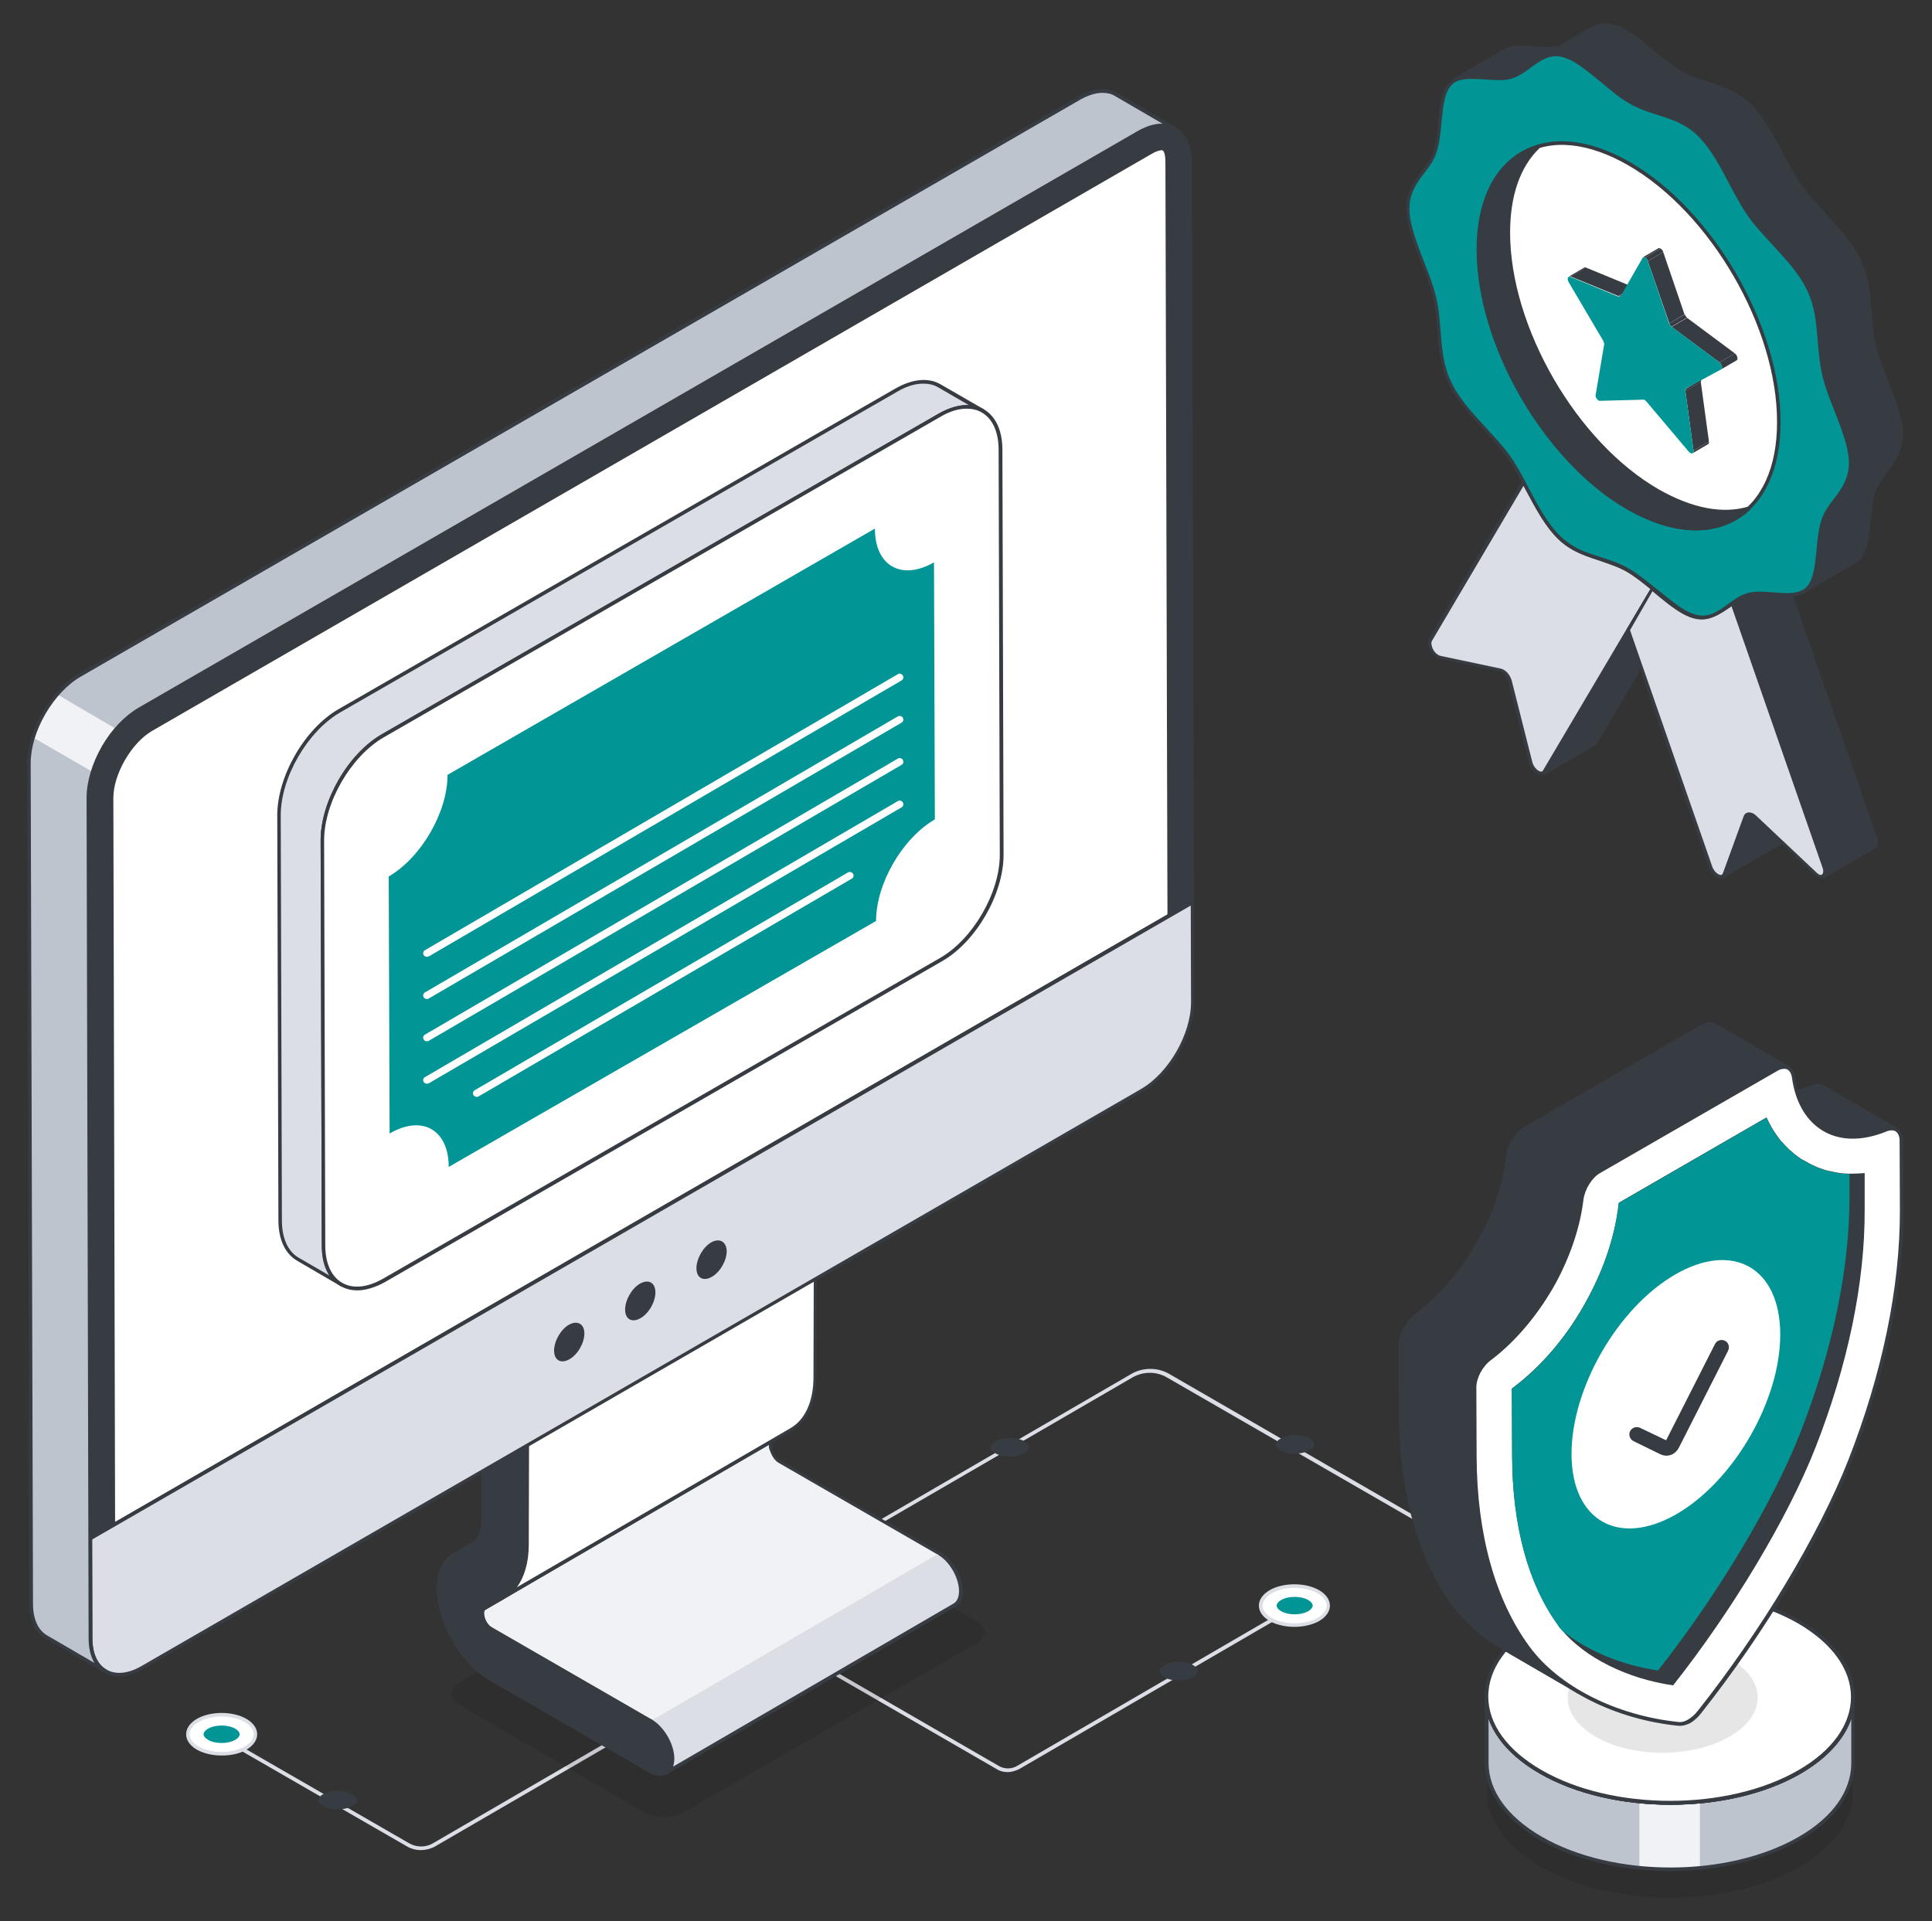 <svg width="181" height="180" viewBox="0 0 181 180" fill="none" xmlns="http://www.w3.org/2000/svg">
<rect x="0" y="0" width="181" height="180" fill="#333333" stroke="none"/>
<path d="M39.42 173.345C38.983 173.345 38.547 173.236 38.165 173.018L19.483 162.245C19.401 162.191 19.374 162.082 19.429 162C19.483 161.918 19.592 161.891 19.674 161.945L38.356 172.718C39.038 173.1 39.883 173.1 40.538 172.718L59.083 161.945C59.165 161.891 59.274 161.918 59.329 162C59.383 162.082 59.356 162.191 59.274 162.245L40.729 173.018C40.32 173.236 39.856 173.345 39.42 173.345Z" fill="#DBDEE4"/>
<path d="M94.401 166.036C94.047 166.036 93.692 165.954 93.392 165.764L68.001 151.091C67.92 151.036 67.892 150.927 67.947 150.845C68.001 150.764 68.111 150.736 68.192 150.791L93.583 165.464C94.101 165.764 94.756 165.764 95.274 165.464L120.501 150.791C120.583 150.736 120.692 150.764 120.747 150.845C120.801 150.927 120.774 151.036 120.692 151.091L95.465 165.764C95.111 165.927 94.756 166.036 94.401 166.036Z" fill="#DBDEE4"/>
<path d="M65.41 152.673C65.356 152.673 65.301 152.645 65.274 152.591C65.219 152.509 65.247 152.4 65.329 152.345L105.992 128.727C107.083 128.1 108.447 128.1 109.538 128.727L150.447 152.373C150.529 152.427 150.556 152.536 150.501 152.618C150.447 152.7 150.338 152.727 150.256 152.673L109.319 129.054C108.338 128.482 107.11 128.482 106.101 129.054L65.438 152.673C65.465 152.673 65.438 152.673 65.41 152.673Z" fill="#DBDEE4"/>
<g opacity="0.1">
<path d="M168.529 160.854C175.238 164.727 175.293 171.027 168.611 174.9C161.929 178.773 151.074 178.773 144.365 174.9C137.656 171.027 137.602 164.727 144.284 160.854C150.938 156.982 161.793 156.982 168.529 160.854Z" fill="black"/>
</g>
<path d="M139.265 165.164C139.265 167.727 140.956 170.291 144.338 172.227C146.956 173.754 150.202 174.654 153.583 174.982C155.465 175.173 157.374 175.173 159.256 174.982C162.665 174.654 165.938 173.727 168.583 172.2C171.911 170.264 173.574 167.754 173.574 165.218V159C173.574 161.536 171.911 164.045 168.583 165.982C165.965 167.509 162.665 168.436 159.256 168.764C157.374 168.954 155.465 168.954 153.583 168.764C150.202 168.436 146.956 167.509 144.338 166.009C140.956 164.073 139.265 161.509 139.265 158.945V165.164Z" fill="#BEC4CD"/>
<path d="M153.583 168.791V175.009C155.465 175.2 157.374 175.2 159.256 175.009V168.791C157.374 168.982 155.465 168.982 153.583 168.791Z" fill="#F0F2F5"/>
<path d="M156.474 175.309C152.056 175.309 147.611 174.327 144.256 172.391C140.929 170.454 139.102 167.891 139.102 165.164V158.973C139.102 158.891 139.183 158.809 139.265 158.809C139.347 158.809 139.429 158.891 139.429 158.973C139.429 161.591 141.202 164.045 144.42 165.9C151.074 169.745 161.874 169.745 168.502 165.9C171.665 164.073 173.383 161.645 173.411 159.054C173.411 158.973 173.492 158.891 173.574 158.891C173.656 158.891 173.738 158.973 173.738 159.054V165.273C173.738 167.973 171.938 170.509 168.665 172.391C165.311 174.327 160.892 175.309 156.474 175.309ZM139.456 160.964V165.164C139.456 167.782 141.229 170.236 144.447 172.091C151.102 175.936 161.902 175.936 168.529 172.091C171.692 170.264 173.411 167.836 173.438 165.245V161.045C172.783 162.982 171.147 164.754 168.72 166.173C162.011 170.073 151.047 170.073 144.283 166.173C141.774 164.727 140.111 162.927 139.456 160.964Z" fill="#373B42"/>
<path d="M168.529 151.964C175.238 155.836 175.293 162.136 168.611 166.009C161.929 169.882 151.074 169.882 144.365 166.009C137.656 162.136 137.602 155.836 144.284 151.964C150.938 148.064 161.793 148.091 168.529 151.964Z" fill="white"/>
<path d="M156.474 169.091C152.056 169.091 147.611 168.109 144.256 166.173C140.929 164.264 139.102 161.7 139.102 158.973C139.102 156.273 140.902 153.736 144.174 151.827C150.883 147.927 161.847 147.927 168.611 151.827C171.938 153.736 173.765 156.3 173.765 159.027C173.765 161.727 171.965 164.264 168.692 166.173C165.338 168.109 160.92 169.091 156.474 169.091ZM156.365 149.209C152.002 149.209 147.638 150.164 144.338 152.1C141.174 153.927 139.429 156.382 139.429 158.945C139.429 161.536 141.202 163.991 144.42 165.845C151.074 169.691 161.874 169.691 168.502 165.845C171.665 164.018 173.411 161.564 173.411 159C173.411 156.409 171.638 153.955 168.447 152.1C165.092 150.191 160.729 149.209 156.365 149.209Z" fill="#373B42"/>
<path d="M168.529 151.964C175.238 155.836 175.293 162.136 168.611 166.009C161.929 169.882 151.074 169.882 144.365 166.009C137.656 162.136 137.602 155.836 144.284 151.964C150.938 148.064 161.793 148.091 168.529 151.964Z" fill="white"/>
<path d="M156.474 169.091C152.056 169.091 147.611 168.109 144.256 166.173C140.929 164.264 139.102 161.7 139.102 158.973C139.102 156.273 140.902 153.736 144.174 151.827C150.883 147.927 161.847 147.927 168.611 151.827C171.938 153.736 173.765 156.3 173.765 159.027C173.765 161.727 171.965 164.264 168.692 166.173C165.338 168.109 160.92 169.091 156.474 169.091ZM156.365 149.209C152.002 149.209 147.638 150.164 144.338 152.1C141.174 153.927 139.429 156.382 139.429 158.945C139.429 161.536 141.202 163.991 144.42 165.845C151.074 169.691 161.874 169.691 168.502 165.845C171.665 164.018 173.411 161.564 173.411 159C173.411 156.409 171.638 153.955 168.447 152.1C165.092 150.191 160.729 149.209 156.365 149.209Z" fill="#373B42"/>
<path d="M168.529 151.964C175.238 155.836 175.293 162.136 168.611 166.009C161.929 169.882 151.074 169.882 144.365 166.009C137.656 162.136 137.602 155.836 144.284 151.964C150.938 148.064 161.793 148.091 168.529 151.964Z" fill="white"/>
<path d="M156.474 169.091C152.056 169.091 147.611 168.109 144.256 166.173C140.929 164.264 139.102 161.7 139.102 158.973C139.102 156.273 140.902 153.736 144.174 151.827C150.883 147.927 161.847 147.927 168.611 151.827C171.938 153.736 173.765 156.3 173.765 159.027C173.765 161.727 171.965 164.264 168.692 166.173C165.338 168.109 160.92 169.091 156.474 169.091ZM156.365 149.209C152.002 149.209 147.638 150.164 144.338 152.1C141.174 153.927 139.429 156.382 139.429 158.945C139.429 161.536 141.202 163.991 144.42 165.845C151.074 169.691 161.874 169.691 168.502 165.845C171.665 164.018 173.411 161.564 173.411 159C173.411 156.409 171.638 153.955 168.447 152.1C165.092 150.191 160.729 149.209 156.365 149.209Z" fill="#373B42"/>
<g opacity="0.1">
<path d="M149.492 155.427C146.001 157.445 146.001 160.691 149.465 162.709C152.929 164.727 158.547 164.727 162.038 162.709C165.529 160.691 165.556 157.445 162.092 155.427C158.601 153.436 152.956 153.436 149.492 155.427Z" fill="black"/>
</g>
<path d="M177.692 105.845L170.765 101.809C170.492 101.645 170.165 101.645 169.756 101.809C167.52 102.736 165.501 102.654 163.974 101.782L170.901 105.818C172.429 106.691 174.447 106.773 176.683 105.845C177.065 105.709 177.42 105.709 177.692 105.845Z" fill="#373B42"/>
<path d="M173.602 106.691C172.592 106.691 171.638 106.445 170.82 105.982L163.892 101.945C163.811 101.891 163.783 101.782 163.838 101.7C163.892 101.618 164.002 101.591 164.083 101.645C165.611 102.545 167.547 102.545 169.702 101.673C170.138 101.482 170.547 101.509 170.847 101.673L177.774 105.709C177.856 105.764 177.883 105.873 177.829 105.954C177.774 106.036 177.665 106.064 177.583 106.009C177.365 105.873 177.065 105.9 176.738 106.036C175.647 106.473 174.583 106.691 173.602 106.691ZM165.665 102.573L171.011 105.682C172.538 106.582 174.474 106.582 176.629 105.709C176.738 105.654 176.82 105.627 176.929 105.6L170.683 101.973C170.465 101.836 170.165 101.864 169.838 102C168.338 102.6 166.92 102.791 165.665 102.573Z" fill="#373B42"/>
<path d="M142.892 105.736L159.474 96.164C159.938 95.891 160.32 95.891 160.62 96.055L167.547 100.091C167.247 99.9 166.838 99.927 166.402 100.2L149.82 109.8C149.438 110.018 149.111 110.345 148.838 110.754L141.911 106.718C142.183 106.282 142.511 105.954 142.892 105.736Z" fill="#373B42"/>
<path d="M148.838 110.891C148.811 110.891 148.783 110.891 148.756 110.864L141.829 106.827C141.802 106.8 141.747 106.773 141.747 106.718C141.747 106.664 141.747 106.636 141.774 106.582C142.074 106.145 142.429 105.791 142.811 105.573L159.393 96C159.883 95.727 160.347 95.673 160.729 95.891L167.629 99.9C167.629 99.9 167.656 99.9 167.656 99.927C167.738 99.982 167.765 100.091 167.711 100.173C167.656 100.254 167.547 100.282 167.465 100.227H167.438C167.193 100.091 166.865 100.145 166.483 100.336L149.902 109.909C149.574 110.1 149.247 110.4 148.974 110.809C148.947 110.864 148.893 110.891 148.838 110.891ZM142.156 106.636L148.783 110.482C149.056 110.1 149.383 109.8 149.711 109.609L166.293 100.009C166.456 99.927 166.62 99.845 166.783 99.818L160.538 96.191C160.293 96.055 159.938 96.082 159.556 96.3L142.974 105.873C142.702 106.064 142.402 106.309 142.156 106.636Z" fill="#373B42"/>
<path d="M132.692 123.245C135.092 121.445 137.22 118.854 138.774 115.991C140.111 113.536 141.011 110.891 141.283 108.354C141.338 107.782 141.583 107.182 141.938 106.691L148.865 110.727C148.511 111.218 148.292 111.818 148.211 112.391C147.911 114.927 147.011 117.573 145.702 120.027C144.147 122.891 142.047 125.482 139.647 127.282C139.183 127.636 138.774 128.127 138.529 128.673L131.602 124.636C131.82 124.091 132.229 123.6 132.692 123.245Z" fill="#373B42"/>
<path d="M138.474 128.836C138.447 128.836 138.42 128.836 138.393 128.809L131.465 124.773C131.383 124.718 131.356 124.636 131.411 124.554C131.711 123.954 132.12 123.464 132.583 123.109C134.902 121.391 137.029 118.827 138.611 115.909C139.974 113.427 140.82 110.809 141.093 108.327C141.147 107.754 141.393 107.127 141.774 106.582C141.829 106.5 141.911 106.473 141.993 106.527L148.92 110.564C148.947 110.591 149.002 110.618 149.002 110.673C149.002 110.727 149.002 110.754 148.974 110.809C148.647 111.3 148.429 111.873 148.347 112.391C148.047 114.9 147.174 117.545 145.811 120.082C144.202 123.027 142.047 125.645 139.702 127.391C139.265 127.718 138.883 128.182 138.638 128.727C138.611 128.782 138.583 128.809 138.529 128.809C138.529 128.836 138.502 128.836 138.474 128.836ZM131.793 124.582L138.42 128.427C138.693 127.909 139.074 127.445 139.511 127.145C141.802 125.427 143.956 122.864 145.538 119.945C146.874 117.436 147.747 114.818 148.047 112.364C148.102 111.845 148.32 111.273 148.62 110.782L141.993 106.936C141.693 107.4 141.502 107.918 141.447 108.382C141.174 110.891 140.302 113.564 138.911 116.073C137.302 119.045 135.147 121.636 132.802 123.382C132.393 123.682 132.038 124.091 131.793 124.582Z" fill="#373B42"/>
<path d="M138.474 128.673C138.256 129.109 138.12 129.573 138.147 130.009L138.174 136.473C138.201 143.891 139.974 150.027 143.138 154.364C144.365 156.027 146.029 157.445 147.965 158.564L141.038 154.527C139.101 153.409 137.438 152.018 136.211 150.327C133.02 145.964 131.247 139.854 131.22 132.436L131.192 125.973C131.192 125.536 131.329 125.073 131.547 124.636L138.474 128.673Z" fill="#373B42"/>
<path d="M147.965 158.727C147.938 158.727 147.911 158.727 147.883 158.7C147.883 158.7 147.883 158.7 147.856 158.7L140.956 154.691C138.911 153.491 137.247 152.073 136.074 150.464C132.829 146.018 131.083 139.8 131.056 132.464L131.029 126C131.029 125.564 131.165 125.073 131.383 124.582C131.411 124.527 131.438 124.5 131.492 124.5C131.547 124.473 131.574 124.5 131.629 124.527L138.556 128.564C138.638 128.618 138.665 128.7 138.611 128.782C138.392 129.218 138.283 129.654 138.283 130.036L138.311 136.5C138.338 143.754 140.029 149.891 143.247 154.282C144.42 155.864 146.002 157.254 147.992 158.427H148.02C148.102 158.482 148.129 158.591 148.074 158.673C148.074 158.673 148.02 158.727 147.965 158.727ZM131.629 124.882C131.465 125.264 131.383 125.645 131.383 125.973L131.411 132.436C131.438 139.664 133.156 145.827 136.374 150.218C137.52 151.8 139.129 153.191 141.147 154.364L144.992 156.6C144.229 155.918 143.574 155.209 143.029 154.445C139.783 149.973 138.038 143.754 138.011 136.445L137.983 129.982C137.983 129.6 138.092 129.136 138.283 128.7L131.629 124.882Z" fill="#373B42"/>
<path d="M149.82 109.773C148.974 110.264 148.32 111.355 148.183 112.391C147.883 114.927 147.011 117.573 145.674 120.027C144.12 122.891 142.02 125.482 139.62 127.282C138.774 127.909 138.147 129.055 138.147 130.009L138.174 136.473C138.202 143.891 139.974 150 143.165 154.364C146.165 158.455 151.92 160.991 157.32 161.536C157.62 161.564 157.974 161.482 158.302 161.264C158.656 161.073 158.983 160.773 159.283 160.391C164.656 153.627 170.383 144.464 173.329 136.936C176.465 128.945 178.211 120.791 178.183 113.373L178.156 106.909C178.156 105.927 177.502 105.545 176.683 105.873C174.283 106.855 172.156 106.718 170.602 105.655C169.265 104.727 168.365 103.118 168.065 100.936C167.956 100.064 167.274 99.709 166.429 100.2L149.82 109.773Z" fill="white"/>
<path d="M157.402 161.7C157.347 161.7 157.32 161.7 157.265 161.7C151.292 161.1 145.811 158.318 143.002 154.473C139.756 150 138.011 143.782 137.983 136.473L137.956 130.009C137.956 129 138.611 127.8 139.483 127.145C141.802 125.427 143.929 122.864 145.511 119.945C146.874 117.436 147.72 114.818 147.992 112.364C148.129 111.273 148.838 110.127 149.711 109.609L166.292 100.036C166.756 99.764 167.192 99.709 167.547 99.9C167.874 100.064 168.12 100.418 168.174 100.909C168.474 103.009 169.32 104.591 170.656 105.518C172.211 106.582 174.311 106.664 176.574 105.736C177.038 105.545 177.474 105.573 177.774 105.764C178.102 105.982 178.292 106.391 178.292 106.909L178.32 113.373C178.347 120.682 176.656 128.836 173.438 137.018C170.683 144.054 165.283 153.054 159.365 160.527C159.065 160.909 158.711 161.236 158.329 161.454C158.029 161.591 157.702 161.7 157.402 161.7ZM167.138 100.145C166.947 100.145 166.729 100.2 166.511 100.336L149.902 109.909C149.138 110.345 148.483 111.409 148.347 112.391C148.047 114.9 147.174 117.545 145.811 120.109C144.202 123.054 142.047 125.645 139.702 127.418C138.883 128.018 138.311 129.109 138.311 130.009L138.338 136.473C138.365 143.7 140.056 149.864 143.274 154.254C146.029 158.018 151.402 160.745 157.292 161.345C157.565 161.373 157.865 161.291 158.165 161.1C158.492 160.909 158.82 160.609 159.092 160.254C164.983 152.809 170.383 143.836 173.138 136.854C176.329 128.727 178.02 120.6 177.992 113.345L177.965 106.882C177.965 106.473 177.829 106.173 177.611 106.009C177.392 105.873 177.065 105.873 176.738 106.009C174.338 106.991 172.129 106.909 170.492 105.764C169.074 104.782 168.174 103.118 167.874 100.936C167.82 100.582 167.656 100.309 167.438 100.2C167.356 100.145 167.247 100.145 167.138 100.145Z" fill="#373B42"/>
<path d="M174.692 113.345C174.72 120.191 173.11 127.909 170.083 135.627C167.52 142.173 162.31 150.873 156.747 157.909C152.41 157.282 148.456 155.291 146.301 152.7C146.192 152.564 146.056 152.427 145.974 152.264C143.165 148.418 141.692 142.964 141.665 136.418L141.638 130.118C141.665 130.091 141.692 130.036 141.72 130.036C144.474 127.964 146.929 125.073 148.756 121.636C150.338 118.718 151.32 115.664 151.647 112.773C151.647 112.745 151.674 112.691 151.701 112.664L165.065 104.945L165.501 104.7C165.829 105.436 166.238 106.118 166.729 106.745C166.81 106.854 166.892 106.964 167.001 107.045C167.056 107.127 167.138 107.209 167.22 107.291C167.492 107.591 167.765 107.836 168.092 108.109C168.256 108.245 168.447 108.382 168.61 108.491C168.747 108.6 168.91 108.682 169.074 108.764C169.21 108.845 169.374 108.927 169.51 109.009C169.592 109.036 169.647 109.091 169.729 109.118C169.756 109.145 169.783 109.145 169.838 109.173C169.947 109.227 170.029 109.255 170.138 109.309C170.192 109.336 170.274 109.364 170.329 109.391C170.492 109.445 170.656 109.5 170.792 109.554C170.956 109.609 171.092 109.664 171.256 109.691C171.31 109.718 171.365 109.718 171.42 109.718C171.583 109.745 171.747 109.8 171.91 109.827C171.938 109.827 171.965 109.827 172.02 109.854L172.592 109.936H172.674C172.865 109.964 173.056 109.964 173.247 109.964H173.274H173.601C173.956 109.964 174.338 109.936 174.692 109.909V113.345Z" fill="#373B42"/>
<path d="M173.274 111.954C173.301 118.8 171.692 126.518 168.665 134.236C166.101 140.782 160.892 149.482 155.329 156.518C151.838 156 148.565 154.609 146.301 152.727C146.192 152.591 146.056 152.454 145.974 152.291C143.165 148.445 141.692 142.991 141.665 136.445L141.638 130.145C141.665 130.118 141.692 130.064 141.72 130.064C144.474 127.991 146.929 125.1 148.756 121.664C150.338 118.745 151.32 115.691 151.647 112.8C151.647 112.773 151.674 112.718 151.701 112.691L165.065 104.973L165.501 104.727C165.829 105.464 166.238 106.145 166.729 106.773C166.81 106.882 166.892 106.991 167.001 107.073C167.056 107.154 167.138 107.236 167.22 107.318C167.492 107.618 167.765 107.864 168.092 108.136C168.256 108.273 168.42 108.409 168.61 108.518C168.747 108.627 168.91 108.709 169.074 108.791C169.21 108.873 169.374 108.955 169.51 109.036C169.592 109.064 169.674 109.118 169.729 109.145C169.756 109.173 169.783 109.173 169.838 109.2C169.947 109.255 170.029 109.282 170.138 109.336C170.192 109.364 170.274 109.391 170.329 109.418C170.492 109.473 170.629 109.527 170.792 109.582C170.956 109.636 171.092 109.664 171.256 109.718C171.31 109.745 171.365 109.745 171.42 109.745C171.583 109.773 171.747 109.827 171.91 109.854C171.938 109.854 171.965 109.855 172.02 109.882L172.592 109.964H172.674C172.865 109.991 173.056 109.991 173.247 109.991H173.274V111.954Z" fill="#019595"/>
<path d="M156.965 119.4C162.365 116.291 166.756 118.773 166.783 124.991C166.81 131.182 162.447 138.764 157.047 141.873C151.647 144.982 147.256 142.473 147.229 136.282C147.201 130.064 151.565 122.509 156.965 119.4Z" fill="white"/>
<path d="M156.12 136.391C155.929 136.391 155.738 136.336 155.547 136.254L153.038 135.027C152.711 134.864 152.547 134.454 152.711 134.1C152.874 133.773 153.283 133.609 153.638 133.773L156.092 134.945L160.674 125.918C160.838 125.591 161.247 125.454 161.602 125.618C161.929 125.782 162.065 126.191 161.902 126.545L157.292 135.627C157.047 136.118 156.583 136.391 156.12 136.391Z" fill="#373B42"/>
<path d="M23.002 161.209C24.229 161.918 24.256 163.091 23.029 163.8C21.802 164.509 19.784 164.509 18.556 163.8C17.329 163.091 17.302 161.918 18.529 161.209C19.756 160.473 21.747 160.473 23.002 161.209Z" fill="white"/>
<path d="M20.765 164.482C19.92 164.482 19.074 164.291 18.447 163.936C17.793 163.555 17.438 163.036 17.438 162.491C17.438 161.945 17.793 161.427 18.447 161.045C19.729 160.309 21.802 160.309 23.083 161.045C23.738 161.427 24.093 161.945 24.093 162.491C24.093 163.036 23.738 163.555 23.083 163.936C22.456 164.318 21.611 164.482 20.765 164.482ZM20.765 160.827C19.974 160.827 19.211 160.991 18.611 161.345C18.065 161.645 17.765 162.055 17.765 162.491C17.765 162.927 18.065 163.336 18.611 163.636C19.811 164.318 21.72 164.318 22.92 163.636C23.465 163.336 23.765 162.927 23.765 162.491C23.765 162.055 23.465 161.645 22.92 161.345C22.32 160.991 21.529 160.827 20.765 160.827Z" fill="#DBDEE4"/>
<path d="M20.765 163.309C20.274 163.309 19.811 163.2 19.483 163.009C19.211 162.845 19.074 162.655 19.074 162.491C19.074 162.327 19.211 162.136 19.483 161.973C19.811 161.782 20.274 161.673 20.765 161.673C21.256 161.673 21.72 161.782 22.047 161.973C22.32 162.136 22.456 162.327 22.456 162.491C22.456 162.655 22.32 162.845 22.047 163.009C21.72 163.2 21.256 163.309 20.765 163.309Z" fill="#019595"/>
<path d="M31.674 169.527C31.156 169.527 30.665 169.418 30.284 169.2C29.983 169.036 29.82 168.818 29.82 168.655C29.82 168.464 29.983 168.273 30.256 168.109C30.611 167.891 31.102 167.782 31.62 167.782C32.138 167.782 32.629 167.891 32.983 168.109C33.283 168.273 33.447 168.491 33.447 168.655C33.447 168.845 33.283 169.036 33.011 169.2C32.711 169.391 32.193 169.527 31.674 169.527Z" fill="#373B42"/>
<path d="M119.056 149.127C117.829 149.836 117.802 151.009 119.029 151.718C120.256 152.427 122.274 152.427 123.502 151.718C124.729 151.009 124.756 149.836 123.529 149.127C122.302 148.418 120.311 148.418 119.056 149.127Z" fill="white"/>
<path d="M121.265 152.427C120.42 152.427 119.574 152.236 118.947 151.882C118.293 151.5 117.938 150.982 117.938 150.436C117.938 149.891 118.293 149.373 118.947 148.991C120.229 148.254 122.302 148.254 123.583 148.991C124.238 149.373 124.593 149.891 124.593 150.436C124.593 150.982 124.238 151.5 123.583 151.882C122.956 152.236 122.111 152.427 121.265 152.427ZM121.293 148.773C120.502 148.773 119.738 148.936 119.138 149.291C118.593 149.618 118.293 150.027 118.293 150.436C118.293 150.873 118.593 151.254 119.138 151.582C120.311 152.264 122.247 152.264 123.447 151.582C123.993 151.254 124.293 150.845 124.293 150.436C124.293 150 123.993 149.618 123.447 149.291C122.847 148.936 122.083 148.773 121.293 148.773Z" fill="#DBDEE4"/>
<path d="M121.292 151.254C121.783 151.254 122.247 151.145 122.574 150.954C122.847 150.791 122.983 150.6 122.983 150.436C122.983 150.273 122.847 150.082 122.574 149.918C122.247 149.727 121.783 149.618 121.292 149.618C120.802 149.618 120.338 149.727 120.011 149.918C119.738 150.082 119.602 150.273 119.602 150.436C119.602 150.6 119.738 150.791 120.011 150.954C120.338 151.145 120.802 151.254 121.292 151.254Z" fill="#019595"/>
<path d="M110.384 157.445C110.902 157.445 111.393 157.336 111.774 157.118C112.074 156.954 112.238 156.736 112.238 156.573C112.238 156.382 112.074 156.191 111.802 156.027C111.447 155.809 110.956 155.7 110.438 155.7C109.92 155.7 109.429 155.809 109.074 156.027C108.774 156.191 108.611 156.409 108.611 156.573C108.611 156.764 108.774 156.954 109.047 157.118C109.347 157.336 109.865 157.445 110.384 157.445Z" fill="#373B42"/>
<path d="M94.565 136.473C95.083 136.473 95.574 136.364 95.956 136.145C96.256 135.982 96.42 135.764 96.42 135.6C96.42 135.409 96.256 135.218 95.983 135.054C95.629 134.836 95.138 134.727 94.62 134.727C94.102 134.727 93.611 134.836 93.256 135.054C92.956 135.218 92.793 135.436 92.793 135.6C92.793 135.791 92.956 135.982 93.229 136.145C93.556 136.364 94.047 136.473 94.565 136.473Z" fill="#373B42"/>
<path d="M121.292 136.2C121.81 136.2 122.301 136.091 122.683 135.873C122.983 135.709 123.147 135.491 123.147 135.327C123.147 135.136 122.983 134.945 122.71 134.782C122.356 134.564 121.865 134.454 121.347 134.454C120.829 134.454 120.338 134.564 119.983 134.782C119.683 134.945 119.52 135.164 119.52 135.327C119.52 135.518 119.683 135.709 119.956 135.873C120.256 136.064 120.774 136.2 121.292 136.2Z" fill="#373B42"/>
<g opacity="0.1">
<path d="M43.047 157.636C42.038 158.209 42.038 159.164 43.047 159.736L60.365 169.827C61.374 170.4 62.983 170.4 63.992 169.827L91.456 153.982C92.465 153.409 92.465 152.455 91.456 151.882L74.138 141.791C73.129 141.218 71.52 141.218 70.51 141.791L43.047 157.636Z" fill="black"/>
</g>
<path d="M89.983 149.073C89.983 149.727 89.765 150.164 89.383 150.382L62.383 166.091C62.765 165.873 62.983 165.436 62.983 164.782C62.983 163.5 62.083 161.918 60.938 161.264L46.047 152.673C45.883 152.591 45.774 152.482 45.665 152.345C45.447 152.073 45.31 151.8 45.256 151.609C45.174 151.364 45.092 150.927 45.365 150.709L72.419 134.973C72.12 135.191 72.201 135.627 72.283 135.9C72.338 136.091 72.447 136.391 72.692 136.636C72.801 136.773 72.938 136.882 73.074 136.964L87.965 145.554C89.083 146.182 89.983 147.791 89.983 149.073Z" fill="#F0F2F5"/>
<path d="M62.383 166.254C62.329 166.254 62.274 166.227 62.247 166.173C62.192 166.091 62.219 165.982 62.301 165.927C62.629 165.736 62.792 165.327 62.792 164.782C62.792 163.527 61.919 162.027 60.856 161.4L45.965 152.809C45.801 152.7 45.665 152.591 45.529 152.454C45.338 152.236 45.201 151.964 45.092 151.636C45.01 151.364 44.901 150.845 45.229 150.545L72.31 134.809C72.392 134.754 72.501 134.782 72.529 134.864C72.583 134.945 72.556 135.054 72.474 135.109C72.283 135.245 72.338 135.6 72.392 135.845C72.474 136.118 72.583 136.336 72.747 136.527C72.856 136.636 72.965 136.745 73.101 136.827L87.992 145.418C89.165 146.1 90.12 147.736 90.12 149.1C90.12 149.782 89.874 150.3 89.438 150.545L62.438 166.227C62.438 166.227 62.41 166.254 62.383 166.254ZM72.038 135.382L45.447 150.845C45.283 151.009 45.392 151.418 45.419 151.554C45.501 151.827 45.638 152.073 45.801 152.236C45.883 152.345 46.02 152.427 46.156 152.509L61.047 161.1C62.219 161.782 63.174 163.418 63.174 164.782C63.174 165.054 63.12 165.3 63.065 165.518L89.329 150.245C89.656 150.054 89.847 149.645 89.847 149.073C89.847 147.845 88.974 146.318 87.91 145.691L73.019 137.1C72.856 137.018 72.692 136.882 72.583 136.745C72.392 136.527 72.256 136.254 72.147 135.954C72.038 135.709 72.01 135.545 72.038 135.382Z" fill="#373B42"/>
<path d="M87.938 145.555C89.056 146.209 89.983 147.791 89.983 149.073C89.983 149.727 89.765 150.164 89.383 150.382L62.383 166.091C62.765 165.873 62.983 165.436 62.983 164.782C62.983 163.5 62.083 161.918 60.938 161.264" fill="#DBDEE4"/>
<path d="M62.383 166.254C62.329 166.254 62.274 166.227 62.247 166.173C62.192 166.091 62.219 165.982 62.301 165.927C62.629 165.736 62.792 165.327 62.792 164.782C62.792 163.527 61.919 162.027 60.856 161.4C60.774 161.345 60.747 161.236 60.801 161.154C60.856 161.073 60.965 161.045 61.047 161.1C62.219 161.782 63.174 163.418 63.174 164.782C63.174 165.054 63.12 165.3 63.065 165.518L89.329 150.245C89.656 150.054 89.847 149.645 89.847 149.073C89.847 147.845 88.974 146.318 87.91 145.691C87.829 145.636 87.801 145.527 87.856 145.445C87.91 145.364 88.019 145.336 88.101 145.391C89.274 146.073 90.229 147.709 90.229 149.073C90.229 149.754 89.983 150.273 89.547 150.518L62.547 166.2C62.438 166.227 62.41 166.254 62.383 166.254Z" fill="#373B42"/>
<path d="M47.356 131.536C48.474 132.191 49.402 133.773 49.402 135.054L49.374 144.736C49.374 147.109 48.556 148.854 47.111 149.7L45.474 150.627C45.12 150.818 45.202 151.309 45.283 151.609C45.365 151.882 45.583 152.4 46.074 152.673L60.965 161.264C62.083 161.918 63.011 163.5 63.011 164.782C63.011 166.091 62.083 166.582 60.965 165.954L46.074 157.364C44.083 156.218 42.283 153.791 41.52 151.227C40.756 148.664 41.193 146.482 42.611 145.664L44.247 144.736C44.929 144.354 45.311 143.509 45.311 142.391L45.338 132.709C45.311 131.4 46.211 130.882 47.356 131.536Z" fill="#373B42"/>
<path d="M61.838 166.391C61.538 166.391 61.183 166.282 60.829 166.091L45.938 157.5C43.892 156.327 42.065 153.873 41.301 151.254C40.511 148.609 40.974 146.345 42.474 145.5L44.111 144.573C44.738 144.218 45.092 143.427 45.092 142.391L45.12 132.709C45.12 132.027 45.365 131.509 45.801 131.264C46.238 131.018 46.811 131.073 47.411 131.4C48.583 132.082 49.538 133.718 49.538 135.082L49.511 144.764C49.511 147.191 48.665 149.018 47.138 149.864L45.502 150.791C45.229 150.954 45.338 151.391 45.392 151.554C45.474 151.8 45.665 152.264 46.102 152.536L60.992 161.127C62.165 161.809 63.12 163.445 63.12 164.809C63.12 165.491 62.874 166.009 62.438 166.254C62.274 166.336 62.056 166.391 61.838 166.391ZM46.429 131.427C46.265 131.427 46.102 131.454 45.992 131.536C45.665 131.727 45.474 132.136 45.474 132.709L45.447 142.364C45.447 143.536 45.038 144.436 44.301 144.845L42.665 145.773C41.329 146.536 40.92 148.664 41.656 151.145C42.392 153.682 44.165 156.054 46.129 157.173L61.02 165.764C61.511 166.036 61.974 166.091 62.301 165.9C62.629 165.709 62.82 165.3 62.82 164.727C62.82 163.5 61.947 161.973 60.883 161.345L45.992 152.754C45.447 152.427 45.202 151.882 45.12 151.582C44.956 151.036 45.038 150.6 45.392 150.409L47.029 149.482C48.42 148.691 49.211 146.973 49.211 144.682L49.238 135C49.238 133.773 48.365 132.245 47.301 131.618C46.974 131.509 46.674 131.427 46.429 131.427Z" fill="#373B42"/>
<path d="M74.083 133.991C75.529 133.173 76.347 131.4 76.347 129.027L76.374 119.345C76.374 118.036 75.474 116.482 74.356 115.827C73.783 115.5 73.265 115.473 72.91 115.691L45.883 131.373C46.265 131.154 46.783 131.182 47.329 131.509C48.447 132.164 49.374 133.745 49.347 135.027L49.32 144.709C49.32 146.918 48.611 148.582 47.329 149.482C47.329 149.482 47.329 149.509 47.301 149.509L45.392 150.6C45.365 150.627 45.338 150.627 45.31 150.682L72.365 134.945L74.083 133.991Z" fill="white"/>
<path d="M45.365 150.873C45.311 150.873 45.283 150.845 45.229 150.818C45.174 150.764 45.174 150.682 45.202 150.6C45.256 150.518 45.311 150.491 45.338 150.464L47.22 149.373L47.247 149.345C48.474 148.5 49.156 146.864 49.156 144.709L49.183 135.027C49.183 133.8 48.311 132.273 47.247 131.645C46.756 131.373 46.292 131.318 45.965 131.509C45.883 131.564 45.774 131.536 45.72 131.454C45.665 131.373 45.692 131.264 45.774 131.209L72.774 115.527C73.211 115.254 73.783 115.309 74.383 115.664C75.583 116.345 76.511 117.954 76.511 119.318L76.483 129C76.483 131.427 75.638 133.227 74.111 134.1L45.447 150.845C45.42 150.845 45.392 150.873 45.365 150.873ZM46.729 131.1C46.947 131.154 47.192 131.236 47.438 131.373C48.611 132.054 49.565 133.691 49.565 135.054L49.538 144.736C49.538 146.373 49.129 147.764 48.42 148.718L74.029 133.827C75.42 133.036 76.211 131.318 76.211 129.027L76.238 119.345C76.238 118.118 75.365 116.591 74.302 115.964C73.811 115.664 73.347 115.636 73.02 115.827L46.729 131.1Z" fill="#373B42"/>
<path d="M111.501 15.164C111.501 12.109 109.319 10.882 106.674 12.409L13.074 66.464C10.428 67.991 8.274 71.727 8.274 74.782L8.465 144.164L111.692 84.545L111.501 15.164Z" fill="#373B42"/>
<path d="M8.465 144.327C8.438 144.327 8.41 144.327 8.383 144.3C8.329 144.273 8.301 144.218 8.301 144.164L8.11 74.782C8.11 71.673 10.292 67.882 12.992 66.327L106.592 12.273C107.929 11.509 109.21 11.373 110.165 11.945C111.119 12.491 111.665 13.636 111.665 15.191L111.856 84.545C111.856 84.6 111.829 84.654 111.774 84.682L8.547 144.3C8.519 144.3 8.492 144.327 8.465 144.327ZM108.856 11.918C108.229 11.918 107.519 12.136 106.783 12.545L13.156 66.6C10.538 68.1 8.438 71.754 8.438 74.754L8.629 143.864L111.529 84.464L111.338 15.191C111.338 13.773 110.874 12.736 110.001 12.245C109.674 12.027 109.265 11.918 108.856 11.918Z" fill="#373B42"/>
<path d="M10.429 74.754C10.429 72.464 12.147 69.464 14.138 68.318L107.765 14.291C108.338 13.964 108.72 13.909 108.829 13.909C109.292 13.909 109.32 14.864 109.32 15.164L109.538 85.8L10.592 142.909L10.429 74.754Z" fill="white"/>
<path d="M10.592 143.073C10.565 143.073 10.538 143.073 10.511 143.045C10.456 143.018 10.429 142.964 10.429 142.909L10.265 74.754C10.265 72.436 12.038 69.355 14.056 68.182L107.683 14.127C108.311 13.773 108.692 13.745 108.856 13.745C109.456 13.745 109.538 14.727 109.538 15.164L109.702 85.8C109.702 85.854 109.674 85.909 109.62 85.936L10.701 143.045C10.674 143.073 10.647 143.073 10.592 143.073ZM108.856 14.073C108.774 14.073 108.42 14.1 107.874 14.427L14.247 68.482C12.311 69.6 10.62 72.545 10.62 74.754L10.783 142.609L109.374 85.691L109.183 15.164C109.183 14.618 109.074 14.073 108.856 14.073Z" fill="#373B42"/>
<path d="M8.465 144.136L8.492 153.491C8.492 156.545 10.674 157.773 13.319 156.245L106.947 102.191C109.592 100.664 111.747 96.927 111.747 93.873L111.692 84.545L8.465 144.136Z" fill="#DBDEE4"/>
<path d="M11.138 157.091C10.647 157.091 10.21 156.982 9.801 156.736C8.847 156.191 8.301 155.045 8.301 153.491L8.274 144.136C8.274 144.082 8.301 144.027 8.356 144L111.61 84.382C111.665 84.355 111.719 84.355 111.774 84.382C111.828 84.409 111.856 84.464 111.856 84.518L111.883 93.873C111.883 96.982 109.701 100.773 107.001 102.327L13.401 156.382C12.61 156.845 11.847 157.091 11.138 157.091ZM8.628 144.245L8.656 153.491C8.656 154.909 9.119 155.945 9.992 156.436C10.838 156.927 12.01 156.818 13.238 156.109L106.865 102.055C109.483 100.555 111.583 96.9 111.583 93.9L111.556 84.845L8.628 144.245Z" fill="#373B42"/>
<path d="M110.11 12.082C109.238 11.564 108.038 11.645 106.674 12.436L13.074 66.464C12.31 66.9 11.574 67.555 10.919 68.318C10.456 68.836 10.047 69.409 9.72 70.009C9.283 70.745 8.929 71.536 8.683 72.327C8.41 73.145 8.274 73.991 8.274 74.782L8.465 153.518C8.465 155.018 9.01 156.109 9.856 156.6L4.292 153.355C3.42 152.864 2.901 151.773 2.901 150.273L2.71 71.536C2.71 70.745 2.847 69.927 3.092 69.109C3.338 68.318 3.692 67.527 4.129 66.791C4.483 66.191 4.892 65.618 5.356 65.073C6.01 64.309 6.747 63.682 7.51 63.218L101.138 9.191C102.474 8.427 103.701 8.345 104.574 8.864L110.11 12.082Z" fill="#BEC4CD"/>
<path d="M10.92 68.318C10.456 68.836 10.047 69.409 9.72 70.009C9.283 70.745 8.929 71.536 8.683 72.327L3.12 69.109C3.365 68.318 3.72 67.527 4.156 66.791C4.511 66.191 4.92 65.618 5.383 65.073L10.92 68.318Z" fill="#F0F2F5"/>
<path d="M9.883 156.764C9.856 156.764 9.829 156.764 9.801 156.736L4.238 153.491C3.283 152.945 2.765 151.773 2.738 150.245L2.547 71.536C2.547 70.036 3.038 68.318 3.992 66.709C4.92 65.127 6.147 63.845 7.429 63.082L101.029 9.027C102.365 8.264 103.647 8.127 104.629 8.7L110.192 11.918C110.274 11.973 110.301 12.082 110.247 12.164C110.192 12.245 110.083 12.273 110.001 12.218C109.156 11.727 108.011 11.864 106.756 12.573L13.156 66.6C11.901 67.336 10.729 68.564 9.856 70.064C8.956 71.618 8.438 73.282 8.465 74.754L8.656 153.491C8.656 154.882 9.12 155.945 9.965 156.436C10.047 156.491 10.074 156.6 10.02 156.682C9.992 156.736 9.938 156.764 9.883 156.764ZM103.292 8.7C102.665 8.7 101.956 8.918 101.22 9.327L7.592 63.382C6.338 64.091 5.165 65.345 4.265 66.873C3.365 68.427 2.874 70.064 2.874 71.536L3.092 150.273C3.092 151.664 3.556 152.727 4.401 153.218L8.847 155.809C8.492 155.209 8.301 154.418 8.301 153.518L8.111 74.754C8.111 73.254 8.629 71.509 9.556 69.9C10.456 68.345 11.683 67.064 12.992 66.3L106.592 12.273C107.411 11.809 108.201 11.564 108.911 11.591L104.465 9C104.111 8.782 103.729 8.7 103.292 8.7Z" fill="#373B42"/>
<path d="M54.747 124.936C54.747 125.836 54.12 126.927 53.329 127.364C52.538 127.8 51.911 127.445 51.911 126.545C51.911 125.645 52.538 124.554 53.301 124.118C54.093 123.682 54.747 124.036 54.747 124.936Z" fill="#373B42"/>
<path d="M61.401 121.091C61.401 121.991 60.774 123.082 59.983 123.518C59.192 123.955 58.565 123.6 58.565 122.7C58.565 121.8 59.192 120.709 59.956 120.273C60.774 119.809 61.401 120.191 61.401 121.091Z" fill="#373B42"/>
<path d="M68.083 117.218C68.083 118.118 67.456 119.209 66.665 119.645C65.874 120.082 65.247 119.727 65.247 118.827C65.247 117.927 65.874 116.836 66.638 116.4C67.429 115.964 68.056 116.345 68.083 117.218Z" fill="#373B42"/>
<path d="M92.056 38.509C91.019 37.909 89.601 37.991 88.019 38.918L35.874 68.918C32.738 70.745 30.174 75.136 30.201 78.736L30.31 116.7C30.31 118.5 30.965 119.754 31.974 120.354L27.91 117.982C26.874 117.382 26.247 116.127 26.247 114.327L26.138 76.391C26.138 72.791 28.674 68.4 31.81 66.573L83.956 36.545C85.538 35.645 86.956 35.563 87.992 36.136L92.056 38.509Z" fill="#DBDEE4"/>
<path d="M31.974 120.518C31.947 120.518 31.92 120.518 31.892 120.491L27.829 118.118C26.71 117.464 26.083 116.127 26.083 114.327L25.974 76.391C25.974 72.736 28.538 68.264 31.729 66.436L83.874 36.409C85.456 35.509 86.956 35.345 88.101 36L92.165 38.345C92.247 38.4 92.274 38.509 92.22 38.591C92.165 38.673 92.056 38.7 91.974 38.645C90.965 38.045 89.574 38.209 88.101 39.054L35.956 69.082C32.874 70.882 30.365 75.191 30.365 78.736L30.474 116.7C30.474 118.364 31.047 119.618 32.056 120.218C32.138 120.273 32.165 120.382 32.111 120.464C32.083 120.491 32.029 120.518 31.974 120.518ZM86.492 35.945C85.729 35.945 84.91 36.191 84.038 36.709L31.892 66.736C28.811 68.509 26.301 72.845 26.301 76.391L26.41 114.354C26.41 116.018 26.983 117.273 27.992 117.845L30.856 119.509C30.392 118.8 30.147 117.845 30.147 116.7L30.038 78.736C30.038 75.082 32.601 70.609 35.792 68.782L87.938 38.755C88.947 38.182 89.929 37.909 90.774 37.964L87.91 36.3C87.501 36.054 87.01 35.945 86.492 35.945Z" fill="#373B42"/>
<path d="M88.019 38.891C91.156 37.091 93.719 38.536 93.719 42.136L93.828 80.1C93.828 83.7 91.292 88.091 88.156 89.918L36.01 119.945C32.874 121.745 30.31 120.3 30.283 116.7L30.174 78.736C30.174 75.136 32.71 70.745 35.847 68.918L88.019 38.891Z" fill="white"/>
<path d="M33.474 120.9C32.901 120.9 32.356 120.764 31.892 120.491C30.774 119.836 30.147 118.5 30.147 116.7L30.038 78.736C30.038 75.082 32.601 70.609 35.792 68.782L87.938 38.755C89.519 37.855 91.019 37.691 92.165 38.345C93.283 39 93.91 40.336 93.91 42.136L94.019 80.1C94.019 83.754 91.456 88.227 88.265 90.055L36.092 120.109C35.165 120.627 34.265 120.9 33.474 120.9ZM90.556 38.291C89.792 38.291 88.974 38.536 88.101 39.054L35.956 69.082C32.874 70.855 30.365 75.191 30.365 78.736L30.474 116.7C30.474 118.364 31.047 119.618 32.056 120.191C33.092 120.791 34.456 120.627 35.928 119.782L88.074 89.754C91.156 87.982 93.665 83.645 93.665 80.1L93.556 42.136C93.556 40.473 92.983 39.218 91.974 38.645C91.565 38.4 91.074 38.291 90.556 38.291Z" fill="#373B42"/>
<path d="M81.965 49.527C81.965 53.018 84.447 54.436 87.501 52.691L87.583 76.773C84.528 78.545 82.074 82.8 82.074 86.291L42.038 109.336C42.038 105.845 39.556 104.427 36.501 106.2L36.419 82.118C39.474 80.345 41.928 76.091 41.928 72.6L81.965 49.527Z" fill="#019595"/>
<path d="M39.992 89.291L84.283 63.464L39.992 89.291Z" fill="#373B42"/>
<path d="M39.992 89.645C39.883 89.645 39.747 89.591 39.692 89.482C39.583 89.318 39.665 89.1 39.829 89.018L84.12 63.164C84.283 63.054 84.501 63.136 84.583 63.3C84.692 63.464 84.61 63.682 84.447 63.764L40.156 89.618C40.129 89.618 40.047 89.645 39.992 89.645Z" fill="white"/>
<path d="M39.992 93.245L84.283 67.418L39.992 93.245Z" fill="#373B42"/>
<path d="M39.992 93.6C39.883 93.6 39.747 93.545 39.692 93.436C39.583 93.273 39.665 93.055 39.829 92.973L84.12 67.118C84.283 67.036 84.501 67.091 84.583 67.254C84.692 67.418 84.61 67.636 84.447 67.718L40.183 93.545C40.129 93.6 40.047 93.6 39.992 93.6Z" fill="white"/>
<path d="M39.992 97.227L84.283 71.373L39.992 97.227Z" fill="#373B42"/>
<path d="M39.992 97.555C39.883 97.555 39.747 97.5 39.692 97.391C39.583 97.227 39.665 97.009 39.829 96.927L84.12 71.073C84.283 70.964 84.501 71.045 84.583 71.209C84.692 71.373 84.61 71.591 84.447 71.673L40.156 97.527C40.129 97.555 40.047 97.555 39.992 97.555Z" fill="white"/>
<path d="M39.992 101.182L84.283 75.327L39.992 101.182Z" fill="#373B42"/>
<path d="M39.992 101.536C39.883 101.536 39.747 101.482 39.692 101.373C39.583 101.209 39.665 100.991 39.829 100.909L84.12 75.055C84.283 74.945 84.501 75.027 84.583 75.191C84.692 75.355 84.61 75.573 84.447 75.654L40.156 101.509C40.129 101.509 40.047 101.536 39.992 101.536Z" fill="white"/>
<path d="M44.656 102.436L79.619 82.009L44.656 102.436Z" fill="#373B42"/>
<path d="M44.656 102.764C44.547 102.764 44.41 102.709 44.356 102.6C44.247 102.436 44.329 102.218 44.492 102.136L79.456 81.736C79.62 81.654 79.838 81.709 79.919 81.873C80.028 82.036 79.947 82.254 79.783 82.336L44.819 102.736C44.792 102.764 44.71 102.764 44.656 102.764Z" fill="white"/>
<path d="M159.556 52.364L157.238 56.264L149.41 69.491C149.383 69.546 149.329 69.6 149.274 69.627L144.61 72.327C144.638 72.3 144.665 72.273 144.665 72.246L152.465 59.018L154.783 55.118L159.556 52.364Z" fill="#373B42"/>
<path d="M144.638 72.518C144.583 72.518 144.529 72.491 144.501 72.464C144.447 72.409 144.447 72.3 144.529 72.246C144.556 72.218 144.556 72.218 144.556 72.218L154.701 55.064C154.729 55.036 154.729 55.009 154.756 55.009L159.501 52.282C159.556 52.255 159.665 52.255 159.72 52.309C159.774 52.364 159.774 52.446 159.747 52.527L149.601 69.682C149.547 69.791 149.465 69.846 149.41 69.873L144.747 72.573C144.692 72.491 144.665 72.518 144.638 72.518ZM154.947 55.227L145.129 71.836L149.192 69.491C149.22 69.464 149.247 69.436 149.247 69.409L159.065 52.827L154.947 55.227Z" fill="#373B42"/>
<path d="M170.628 72.409L168.692 77.727C168.637 77.836 168.583 77.891 168.528 77.945L161.41 82.064C161.465 82.009 161.547 81.954 161.574 81.845L163.51 76.527L170.628 72.409Z" fill="#373B42"/>
<path d="M161.41 82.254C161.356 82.254 161.301 82.227 161.274 82.173C161.219 82.091 161.247 81.982 161.329 81.927C161.356 81.927 161.41 81.873 161.438 81.791L163.374 76.445C163.401 76.418 163.401 76.364 163.456 76.364L170.574 72.245C170.629 72.218 170.71 72.218 170.765 72.273C170.819 72.327 170.847 72.382 170.819 72.464L168.883 77.782C168.829 77.918 168.747 78.027 168.638 78.082L161.547 82.2C161.465 82.254 161.438 82.254 161.41 82.254ZM163.647 76.664L161.819 81.654L168.419 77.836C168.447 77.809 168.501 77.782 168.529 77.7L170.301 72.818L163.647 76.664Z" fill="#373B42"/>
<path d="M163.702 76.309L170.82 72.191C170.738 72.245 170.684 72.3 170.656 72.409L163.538 76.527C163.565 76.445 163.62 76.364 163.702 76.309Z" fill="white"/>
<path d="M163.511 76.718C163.483 76.718 163.429 76.718 163.402 76.691C163.347 76.636 163.32 76.582 163.347 76.5C163.402 76.364 163.483 76.254 163.593 76.2L170.711 72.082C170.793 72.027 170.902 72.055 170.956 72.136C171.011 72.218 170.983 72.327 170.902 72.382C170.847 72.409 170.82 72.436 170.793 72.518C170.793 72.545 170.765 72.6 170.711 72.6L163.593 76.718C163.565 76.691 163.538 76.718 163.511 76.718Z" fill="#373B42"/>
<path d="M142.729 45.164C143.738 47.073 144.72 49.091 146.11 50.4C146.52 50.782 146.929 51.082 147.365 51.327C149.001 52.282 150.829 52.445 152.547 53.427C153.31 53.864 154.074 54.464 154.838 55.118L152.52 59.018L144.692 72.245C144.556 72.464 144.31 72.491 144.038 72.327C143.738 72.164 143.465 71.809 143.356 71.373L141.447 63.818C141.338 63.409 141.065 63.027 140.765 62.864C140.683 62.809 140.629 62.782 140.547 62.782L134.874 61.582C134.792 61.554 134.71 61.527 134.656 61.5C134.138 61.2 133.756 60.355 134.029 59.918L142.729 45.164Z" fill="#DBDEE4"/>
<path d="M144.392 72.6C144.256 72.6 144.119 72.573 143.983 72.464C143.629 72.245 143.329 71.836 143.219 71.4L141.31 63.845C141.229 63.491 140.983 63.164 140.71 63C140.656 62.973 140.601 62.945 140.547 62.918L134.874 61.718C134.792 61.691 134.683 61.664 134.601 61.609C134.274 61.418 133.947 60.982 133.838 60.545C133.756 60.245 133.783 59.973 133.892 59.782L142.619 45.027C142.647 44.973 142.701 44.945 142.783 44.945C142.838 44.945 142.892 44.973 142.919 45.027L143.274 45.709C144.147 47.373 145.074 49.091 146.274 50.209C146.629 50.564 147.038 50.836 147.474 51.109C148.265 51.573 149.11 51.845 149.983 52.118C150.856 52.391 151.783 52.691 152.656 53.209C153.447 53.673 154.265 54.327 154.974 54.9C155.029 54.955 155.056 55.036 155.001 55.118L144.883 72.273C144.747 72.518 144.583 72.6 144.392 72.6ZM142.729 45.518L134.165 60.027C134.083 60.136 134.083 60.327 134.138 60.518C134.219 60.873 134.465 61.2 134.738 61.364C134.792 61.391 134.847 61.418 134.929 61.445L140.601 62.645C140.683 62.673 140.792 62.7 140.874 62.755C141.229 62.945 141.529 63.382 141.638 63.818L143.547 71.373C143.629 71.727 143.874 72.055 144.147 72.218C144.283 72.3 144.474 72.355 144.556 72.191L154.619 55.173C153.938 54.627 153.174 54.027 152.465 53.591C151.619 53.1 150.719 52.827 149.874 52.527C149.029 52.255 148.129 51.955 147.31 51.491C146.847 51.218 146.41 50.918 146.029 50.536C144.801 49.364 143.874 47.618 142.974 45.927L142.729 45.518Z" fill="#373B42"/>
<path d="M175.538 79.336L170.792 82.064C171.011 81.955 171.092 81.627 170.929 81.191L162.311 56.455L167.056 53.727L175.647 78.464C175.838 78.9 175.756 79.227 175.538 79.336Z" fill="#373B42"/>
<path d="M170.82 82.254C170.765 82.254 170.711 82.227 170.683 82.173C170.629 82.091 170.656 81.982 170.738 81.927C170.847 81.845 170.929 81.627 170.792 81.245L162.174 56.509C162.147 56.427 162.174 56.345 162.256 56.318L167.002 53.591C167.056 53.564 167.111 53.564 167.138 53.591C167.192 53.618 167.22 53.645 167.247 53.7L175.838 78.436C176.029 78.927 175.947 79.336 175.62 79.527L170.902 82.254C170.874 82.254 170.847 82.254 170.82 82.254ZM162.556 56.536L171.12 81.136C171.174 81.327 171.202 81.491 171.202 81.654L175.456 79.2C175.565 79.145 175.647 78.9 175.511 78.518L166.974 53.973L162.556 56.536Z" fill="#373B42"/>
<path d="M162.338 56.455L170.956 81.191C171.201 81.9 170.82 82.309 170.301 82.036C170.22 81.982 170.138 81.927 170.083 81.873L164.438 76.555C164.356 76.473 164.301 76.418 164.22 76.391C163.92 76.227 163.647 76.282 163.538 76.555L161.601 81.873C161.492 82.173 161.192 82.2 160.92 82.036C160.674 81.9 160.401 81.6 160.265 81.191L152.547 59.018L154.865 55.118C155.847 55.936 156.829 56.755 157.729 57.3C158.165 57.545 158.574 57.736 158.956 57.818C160.347 58.064 161.329 57.191 162.338 56.455Z" fill="#DBDEE4"/>
<path d="M161.22 82.309C161.083 82.309 160.947 82.254 160.811 82.173C160.483 81.982 160.238 81.654 160.102 81.245L152.383 59.073C152.356 59.018 152.383 58.964 152.411 58.936L154.729 55.036C154.756 54.982 154.811 54.955 154.838 54.955C154.892 54.955 154.947 54.955 154.974 54.982L155.329 55.255C156.174 55.936 157.047 56.673 157.838 57.136C158.274 57.382 158.683 57.545 159.038 57.627C160.183 57.873 161.029 57.245 161.929 56.591C162.065 56.509 162.174 56.4 162.311 56.318C162.365 56.291 162.42 56.291 162.474 56.291C162.529 56.318 162.556 56.345 162.583 56.4L171.202 81.136C171.365 81.573 171.311 81.982 171.065 82.173C170.874 82.336 170.602 82.336 170.302 82.173C170.22 82.118 170.138 82.064 170.029 81.982L164.383 76.664C164.329 76.609 164.247 76.555 164.192 76.527C164.083 76.445 163.947 76.445 163.865 76.473C163.811 76.5 163.756 76.527 163.729 76.609L161.792 81.927C161.711 82.145 161.574 82.227 161.465 82.282C161.356 82.282 161.274 82.309 161.22 82.309ZM152.711 59.045L160.402 81.164C160.511 81.491 160.729 81.764 160.974 81.9C161.111 81.982 161.22 82.009 161.302 81.954C161.356 81.927 161.383 81.9 161.411 81.818L163.347 76.5C163.402 76.336 163.511 76.2 163.674 76.145C163.865 76.091 164.056 76.118 164.274 76.227C164.356 76.282 164.438 76.336 164.52 76.418L170.165 81.736C170.22 81.791 170.302 81.845 170.356 81.9C170.492 81.982 170.629 82.009 170.711 81.927C170.792 81.845 170.874 81.627 170.738 81.273L162.202 56.755C162.147 56.809 162.092 56.836 162.011 56.891C161.083 57.545 160.129 58.255 158.847 57.982C158.465 57.9 158.029 57.736 157.565 57.464C156.747 57 155.847 56.264 155.002 55.554L154.811 55.391L152.711 59.045Z" fill="#373B42"/>
<path d="M178.074 40.663C178.074 43.118 176.165 44.127 175.538 45.982C174.883 47.918 175.32 51.136 174.092 52.364C173.983 52.473 173.874 52.554 173.738 52.636L168.992 55.364C169.129 55.282 169.238 55.2 169.374 55.091C170.601 53.864 170.165 50.645 170.82 48.709C171.447 46.855 173.356 45.845 173.383 43.391C173.383 40.936 171.501 37.745 170.874 35.154C170.247 32.482 170.683 29.755 169.483 27.136C168.256 24.491 165.638 22.555 163.947 20.182C162.229 17.836 161.083 14.454 159.065 12.545C158.683 12.164 158.247 11.864 157.81 11.618C156.174 10.664 154.347 10.5 152.656 9.518C150.938 8.536 149.138 6.6 147.501 5.645C147.065 5.4 146.656 5.209 146.247 5.154C145.865 5.073 145.51 5.1 145.183 5.154L142.265 6.845C141.992 7.009 141.692 7.145 141.392 7.227C139.838 7.609 137.547 6.764 136.21 7.554L140.956 4.8C142.238 4.036 144.474 4.854 146.001 4.5L148.892 2.809C149.52 2.454 150.174 2.236 150.965 2.4C151.374 2.482 151.783 2.673 152.22 2.918C153.856 3.873 155.683 5.782 157.374 6.764C159.092 7.745 160.892 7.909 162.556 8.864C162.992 9.109 163.401 9.409 163.81 9.791C165.829 11.7 166.974 15.082 168.638 17.454C170.329 19.827 172.92 21.764 174.147 24.409C175.374 27.027 174.91 29.755 175.565 32.427C176.192 35.018 178.074 38.209 178.074 40.663Z" fill="#373B42"/>
<path d="M168.965 55.554C168.911 55.554 168.856 55.527 168.829 55.473C168.774 55.391 168.801 55.282 168.883 55.227L168.911 55.2C169.02 55.145 169.101 55.064 169.211 54.955C169.892 54.273 170.029 52.8 170.165 51.382C170.247 50.427 170.356 49.418 170.601 48.654C170.847 47.891 171.311 47.291 171.774 46.691C172.456 45.791 173.165 44.836 173.165 43.391C173.165 41.918 172.456 40.173 171.801 38.455C171.365 37.364 170.901 36.218 170.656 35.182C170.411 34.118 170.329 33.027 170.247 31.964C170.111 30.3 170.001 28.745 169.265 27.191C168.529 25.609 167.274 24.273 166.047 22.964C165.256 22.091 164.411 21.218 163.729 20.264C163.074 19.336 162.474 18.218 161.901 17.154C161.029 15.491 160.101 13.773 158.901 12.655C158.547 12.3 158.138 12 157.701 11.755C156.911 11.291 156.065 11.018 155.192 10.745C154.32 10.473 153.42 10.173 152.547 9.655C151.674 9.136 150.747 8.4 149.874 7.664C149.001 6.927 148.183 6.245 147.392 5.809C146.929 5.536 146.547 5.4 146.192 5.318C145.865 5.264 145.538 5.264 145.238 5.318L142.347 7.009C141.992 7.2 141.72 7.336 141.42 7.391C140.711 7.582 139.865 7.5 139.074 7.445C138.065 7.364 137.001 7.282 136.292 7.691C136.211 7.745 136.101 7.718 136.047 7.636C135.992 7.554 136.02 7.445 136.101 7.391L140.847 4.636C141.638 4.173 142.756 4.255 143.82 4.336C144.556 4.391 145.32 4.445 145.947 4.336L148.811 2.673C149.574 2.236 150.283 2.073 151.02 2.236C151.429 2.318 151.865 2.482 152.329 2.782C153.147 3.245 154.047 3.982 154.892 4.691C155.765 5.4 156.638 6.136 157.483 6.627C158.329 7.118 159.229 7.418 160.101 7.691C160.947 7.964 161.847 8.264 162.665 8.727C163.156 9.027 163.565 9.327 163.947 9.682C165.174 10.854 166.101 12.6 167.001 14.264C167.574 15.327 168.147 16.445 168.801 17.345C169.456 18.273 170.274 19.145 171.065 20.018C172.292 21.355 173.574 22.718 174.338 24.355C175.074 25.964 175.211 27.627 175.347 29.236C175.429 30.273 175.511 31.364 175.756 32.4C176.001 33.409 176.411 34.473 176.874 35.618C177.556 37.364 178.265 39.164 178.265 40.691C178.265 42.245 177.529 43.255 176.82 44.209C176.383 44.809 175.947 45.382 175.701 46.064C175.456 46.8 175.347 47.782 175.265 48.709C175.129 50.182 174.992 51.709 174.201 52.5C174.065 52.636 173.956 52.718 173.792 52.8L169.101 55.527L169.074 55.554C169.02 55.554 168.992 55.554 168.965 55.554ZM145.701 4.936C145.892 4.936 146.083 4.964 146.274 4.991C146.656 5.073 147.092 5.236 147.583 5.509C148.401 5.973 149.274 6.709 150.12 7.418C150.992 8.155 151.892 8.891 152.738 9.382C153.583 9.873 154.483 10.145 155.329 10.445C156.174 10.718 157.074 11.018 157.892 11.482C158.356 11.755 158.792 12.055 159.174 12.436C160.429 13.609 161.329 15.354 162.229 17.045C162.801 18.109 163.374 19.2 164.029 20.127C164.683 21.055 165.501 21.954 166.292 22.8C167.52 24.136 168.801 25.5 169.565 27.109C170.301 28.718 170.438 30.382 170.574 31.991C170.656 33.027 170.738 34.091 170.983 35.154C171.229 36.164 171.638 37.227 172.101 38.373C172.783 40.118 173.492 41.891 173.492 43.418C173.492 44.973 172.756 45.982 172.047 46.936C171.611 47.536 171.174 48.109 170.929 48.818C170.683 49.554 170.574 50.536 170.492 51.464C170.383 52.636 170.274 53.836 169.838 54.682L173.601 52.5C173.711 52.445 173.82 52.364 173.929 52.255C174.638 51.545 174.774 50.1 174.883 48.682C174.965 47.727 175.074 46.745 175.32 45.955C175.565 45.218 176.029 44.591 176.465 43.991C177.147 43.091 177.856 42.136 177.856 40.691C177.856 39.218 177.147 37.445 176.492 35.727C176.056 34.636 175.62 33.491 175.374 32.482C175.101 31.418 175.02 30.327 174.938 29.264C174.801 27.682 174.692 26.045 173.956 24.491C173.22 22.909 171.965 21.545 170.765 20.264C169.974 19.391 169.129 18.518 168.474 17.564C167.82 16.636 167.22 15.518 166.647 14.427C165.774 12.764 164.874 11.073 163.674 9.927C163.32 9.573 162.938 9.3 162.447 9.027C161.656 8.564 160.838 8.291 159.965 8.018C159.092 7.745 158.165 7.445 157.292 6.927C156.42 6.436 155.52 5.673 154.647 4.964C153.801 4.282 152.929 3.545 152.138 3.082C151.701 2.836 151.32 2.673 150.938 2.591C150.283 2.454 149.683 2.591 148.974 3L146.083 4.664C146.056 4.664 146.056 4.691 146.029 4.691C145.347 4.827 144.556 4.773 143.792 4.718C142.783 4.636 141.72 4.554 141.038 4.964L137.411 7.064C137.956 7.036 138.529 7.064 139.101 7.118C139.892 7.173 140.711 7.255 141.338 7.091C141.583 7.009 141.856 6.9 142.183 6.736L145.101 5.045C145.129 5.045 145.129 5.018 145.156 5.018C145.347 4.936 145.538 4.936 145.701 4.936Z" fill="#373B42"/>
<path d="M157.838 11.618C158.274 11.864 158.683 12.164 159.092 12.545C161.11 14.454 162.256 17.836 163.92 20.209C165.61 22.582 168.201 24.518 169.429 27.164C170.629 29.782 170.192 32.509 170.847 35.182C171.474 37.773 173.356 40.964 173.356 43.418C173.356 45.9 171.447 46.882 170.82 48.736C170.165 50.673 170.601 53.891 169.374 55.118C168.147 56.345 165.529 55.282 163.838 55.718C163.32 55.855 162.856 56.154 162.392 56.455C161.356 57.164 160.374 58.064 158.983 57.791C158.574 57.709 158.165 57.518 157.756 57.273C156.829 56.755 155.874 55.909 154.892 55.091C154.129 54.464 153.338 53.836 152.601 53.4C150.883 52.418 149.083 52.255 147.42 51.3C146.983 51.054 146.574 50.755 146.165 50.373C144.774 49.064 143.792 47.045 142.783 45.136C142.32 44.291 141.856 43.445 141.338 42.709C139.647 40.336 137.029 38.4 135.829 35.755C134.629 33.136 135.065 30.409 134.41 27.736C133.783 25.145 131.901 21.954 131.901 19.5C131.901 17.045 133.81 16.036 134.438 14.182C135.092 12.245 134.656 9.027 135.883 7.8C137.11 6.573 139.729 7.636 141.42 7.2C143.11 6.764 144.256 4.718 146.274 5.127C146.683 5.209 147.092 5.4 147.529 5.645C149.165 6.6 150.992 8.509 152.683 9.491C154.374 10.5 156.174 10.664 157.838 11.618Z" fill="#019595"/>
<path d="M159.474 58.009C159.283 58.009 159.12 57.982 158.901 57.955C158.52 57.873 158.083 57.709 157.62 57.436C156.801 56.973 155.901 56.236 155.056 55.527L154.701 55.255C153.992 54.682 153.201 54.027 152.438 53.591C151.592 53.1 150.692 52.827 149.847 52.527C149.001 52.255 148.101 51.955 147.283 51.491C146.82 51.218 146.383 50.918 146.001 50.536C144.774 49.364 143.847 47.618 142.947 45.927L142.592 45.245C142.156 44.455 141.692 43.582 141.174 42.845C140.52 41.918 139.701 41.018 138.911 40.173C137.683 38.836 136.401 37.473 135.665 35.864C134.929 34.255 134.792 32.591 134.656 30.982C134.574 29.945 134.492 28.855 134.247 27.791C134.001 26.809 133.592 25.718 133.129 24.6C132.447 22.855 131.738 21.055 131.738 19.527C131.738 17.973 132.474 16.991 133.183 16.036C133.62 15.436 134.056 14.864 134.301 14.155C134.547 13.418 134.656 12.436 134.738 11.482C134.874 10.009 135.011 8.482 135.801 7.718C136.592 6.927 137.901 7.009 139.183 7.118C139.974 7.173 140.792 7.255 141.42 7.064C142.047 6.9 142.592 6.491 143.192 6.082C144.12 5.427 145.074 4.718 146.356 4.991C146.738 5.073 147.174 5.236 147.665 5.509C148.483 5.973 149.383 6.709 150.229 7.418C151.101 8.127 151.974 8.864 152.847 9.354C153.692 9.845 154.592 10.118 155.438 10.418C156.283 10.691 157.183 10.991 158.001 11.454C158.465 11.727 158.901 12.027 159.283 12.409C160.538 13.582 161.438 15.327 162.338 16.991C162.911 18.055 163.483 19.145 164.138 20.073C164.792 21 165.611 21.9 166.401 22.745C167.629 24.082 168.911 25.445 169.647 27.055C170.383 28.664 170.52 30.327 170.656 31.936C170.738 32.973 170.82 34.064 171.065 35.1C171.311 36.109 171.72 37.173 172.183 38.318C172.865 40.064 173.574 41.864 173.574 43.391C173.574 44.945 172.838 45.955 172.129 46.909C171.692 47.509 171.256 48.082 171.011 48.791C170.765 49.527 170.656 50.509 170.574 51.464C170.438 52.936 170.301 54.464 169.511 55.227C168.72 56.018 167.411 55.936 166.129 55.827C165.338 55.773 164.52 55.691 163.892 55.882C163.374 56.018 162.911 56.318 162.501 56.591C162.392 56.673 162.256 56.755 162.147 56.864C161.301 57.436 160.483 58.009 159.474 58.009ZM137.847 7.391C137.111 7.391 136.429 7.5 135.992 7.964C135.311 8.645 135.174 10.118 135.038 11.536C134.956 12.491 134.847 13.5 134.574 14.291C134.329 15.055 133.865 15.655 133.401 16.255C132.72 17.154 132.038 18.109 132.038 19.555C132.038 21.027 132.747 22.8 133.401 24.518C133.838 25.609 134.274 26.727 134.52 27.764C134.792 28.855 134.874 29.945 134.956 31.009C135.092 32.645 135.201 34.2 135.938 35.755C136.674 37.336 137.929 38.673 139.129 39.982C139.92 40.855 140.765 41.727 141.447 42.682C141.992 43.445 142.456 44.291 142.892 45.109L143.247 45.791C144.12 47.455 145.047 49.173 146.247 50.291C146.601 50.645 147.011 50.918 147.447 51.191C148.238 51.654 149.083 51.927 149.956 52.2C150.829 52.473 151.756 52.773 152.629 53.291C153.42 53.755 154.238 54.409 154.947 54.982L155.301 55.255C156.147 55.936 157.02 56.673 157.811 57.136C158.247 57.382 158.656 57.545 159.011 57.627C160.156 57.873 161.001 57.245 161.901 56.591C162.038 56.509 162.147 56.4 162.283 56.318C162.747 55.991 163.238 55.691 163.783 55.554C164.492 55.364 165.311 55.445 166.129 55.5C167.356 55.609 168.556 55.691 169.238 55.009C169.92 54.327 170.056 52.855 170.192 51.436C170.274 50.482 170.383 49.473 170.656 48.682C170.901 47.918 171.365 47.318 171.829 46.718C172.511 45.818 173.192 44.864 173.22 43.418C173.22 41.945 172.511 40.173 171.856 38.482C171.42 37.391 170.983 36.245 170.738 35.236C170.492 34.173 170.383 33.082 170.301 32.018C170.165 30.355 170.056 28.8 169.32 27.245C168.583 25.664 167.329 24.327 166.129 23.018C165.338 22.145 164.492 21.273 163.811 20.318C163.156 19.391 162.556 18.273 161.983 17.182C161.111 15.518 160.211 13.827 159.011 12.682C158.656 12.327 158.247 12.027 157.811 11.782C157.02 11.318 156.174 11.045 155.301 10.773C154.429 10.5 153.501 10.2 152.629 9.682C151.756 9.191 150.856 8.427 149.983 7.691C149.138 7.009 148.265 6.273 147.474 5.809C147.038 5.564 146.629 5.4 146.274 5.318C145.129 5.073 144.283 5.7 143.383 6.354C142.811 6.791 142.183 7.227 141.501 7.391C140.792 7.582 139.974 7.5 139.156 7.445C138.665 7.418 138.229 7.391 137.847 7.391Z" fill="#373B42"/>
<path d="M138.529 23.373C138.529 32.291 144.774 43.118 152.574 47.591C160.347 52.036 166.647 48.491 166.674 39.573C166.702 30.654 160.429 19.827 152.656 15.354C144.883 10.882 138.556 14.454 138.529 23.373Z" fill="white"/>
<path d="M158.874 49.691C156.911 49.691 154.729 49.036 152.465 47.755C144.665 43.282 138.338 32.345 138.338 23.373C138.338 19.009 139.838 15.764 142.538 14.209C145.265 12.627 148.865 12.982 152.711 15.191C160.511 19.691 166.838 30.627 166.811 39.573C166.811 43.909 165.311 47.182 162.638 48.709C161.547 49.364 160.265 49.691 158.874 49.691ZM138.692 23.373C138.692 32.236 144.938 43.036 152.656 47.455C156.392 49.582 159.883 49.936 162.474 48.436C165.038 46.936 166.483 43.8 166.483 39.573C166.511 30.736 160.265 19.936 152.547 15.491C148.811 13.336 145.347 12.982 142.729 14.509C140.165 16.009 138.72 19.145 138.692 23.373Z" fill="#373B42"/>
<path d="M163.865 47.618C161.302 50.073 157.183 50.264 152.574 47.591C144.774 43.118 138.529 32.291 138.529 23.373C138.556 18.136 140.738 14.755 144.12 13.745C142.374 15.409 141.311 18.163 141.311 21.791C141.311 30.709 147.556 41.536 155.356 46.009C158.547 47.836 161.492 48.3 163.865 47.618Z" fill="#373B42"/>
<path d="M158.902 49.691C156.938 49.691 154.756 49.036 152.493 47.727C144.693 43.255 138.365 32.318 138.365 23.373C138.393 18.218 140.465 14.645 144.065 13.582C144.147 13.555 144.229 13.582 144.256 13.664C144.283 13.745 144.283 13.827 144.229 13.882C142.429 15.6 141.474 18.327 141.474 21.791C141.474 30.654 147.72 41.455 155.438 45.873C158.52 47.618 161.411 48.191 163.811 47.455C163.893 47.427 163.974 47.455 164.002 47.536C164.029 47.618 164.029 47.7 163.974 47.755C162.611 49.036 160.865 49.691 158.902 49.691ZM143.493 14.127C140.438 15.382 138.72 18.709 138.693 23.373C138.693 32.236 144.938 43.009 152.656 47.427C156.774 49.8 160.565 49.964 163.211 47.918C160.865 48.382 158.111 47.755 155.247 46.118C147.447 41.645 141.12 30.709 141.12 21.736C141.147 18.545 141.965 15.927 143.493 14.127Z" fill="#373B42"/>
<path d="M146.983 25.909L148.429 25.064C148.483 25.036 148.538 25.036 148.592 25.064L147.147 25.909C147.065 25.882 147.011 25.882 146.983 25.909Z" fill="#373B42"/>
<path d="M160.02 41.618L158.574 42.464C158.629 42.436 158.683 42.355 158.656 42.218L160.101 41.373C160.129 41.509 160.074 41.591 160.02 41.618Z" fill="#373B42"/>
<path d="M147.147 25.909L148.565 25.064L153.065 26.918L151.62 27.736L147.147 25.909Z" fill="#373B42"/>
<path d="M153.229 26.918L151.783 27.764C151.729 27.791 151.674 27.791 151.62 27.764L153.065 26.918H153.229Z" fill="#373B42"/>
<path d="M157.893 36.627L159.338 35.782L160.102 41.373L158.656 42.218L157.893 36.627Z" fill="#373B42"/>
<path d="M158.002 36.382L159.447 35.536C159.393 35.564 159.338 35.673 159.365 35.782L157.92 36.627C157.893 36.518 157.92 36.409 158.002 36.382Z" fill="#373B42"/>
<path d="M156.393 30.3L157.838 29.455C157.893 29.591 157.974 29.7 158.056 29.755L156.611 30.6C156.502 30.546 156.42 30.436 156.393 30.3Z" fill="#373B42"/>
<path d="M153.911 24.109L155.356 23.264C155.411 23.236 155.492 23.236 155.574 23.291L154.129 24.136C154.047 24.082 153.965 24.082 153.911 24.109Z" fill="#373B42"/>
<path d="M154.375 24.464L155.82 23.618L157.811 29.454L156.393 30.3L154.375 24.464Z" fill="#373B42"/>
<path d="M154.129 24.136L155.574 23.291C155.683 23.345 155.793 23.482 155.82 23.618L154.374 24.464C154.347 24.327 154.238 24.191 154.129 24.136Z" fill="#373B42"/>
<path d="M156.611 30.627L158.056 29.782L162.529 33.109L161.084 33.955L156.611 30.627Z" fill="#373B42"/>
<path d="M161.083 33.955L162.529 33.109C162.774 33.3 162.856 33.682 162.693 33.764L161.247 34.609C161.411 34.527 161.329 34.145 161.083 33.955Z" fill="#373B42"/>
<path d="M154.129 24.136C154.238 24.191 154.347 24.327 154.374 24.464L156.365 30.3C156.42 30.436 156.502 30.546 156.583 30.6L161.084 33.955C161.329 34.145 161.411 34.527 161.247 34.609L157.974 36.382C157.92 36.409 157.865 36.518 157.893 36.627L158.656 42.218C158.683 42.464 158.547 42.545 158.356 42.436C158.302 42.409 158.274 42.382 158.22 42.327L154.211 37.582C154.156 37.527 154.129 37.5 154.074 37.473C154.02 37.446 153.993 37.446 153.938 37.446L149.902 37.555C149.847 37.555 149.82 37.555 149.765 37.527C149.602 37.418 149.438 37.173 149.493 36.982L150.283 32.291C150.311 32.182 150.256 32.073 150.202 31.936L146.956 26.427C146.793 26.127 146.874 25.855 147.12 25.936L151.62 27.791C151.702 27.818 151.783 27.818 151.838 27.736L153.856 24.218C153.911 24.082 154.02 24.082 154.129 24.136Z" fill="#019595"/>
</svg>
